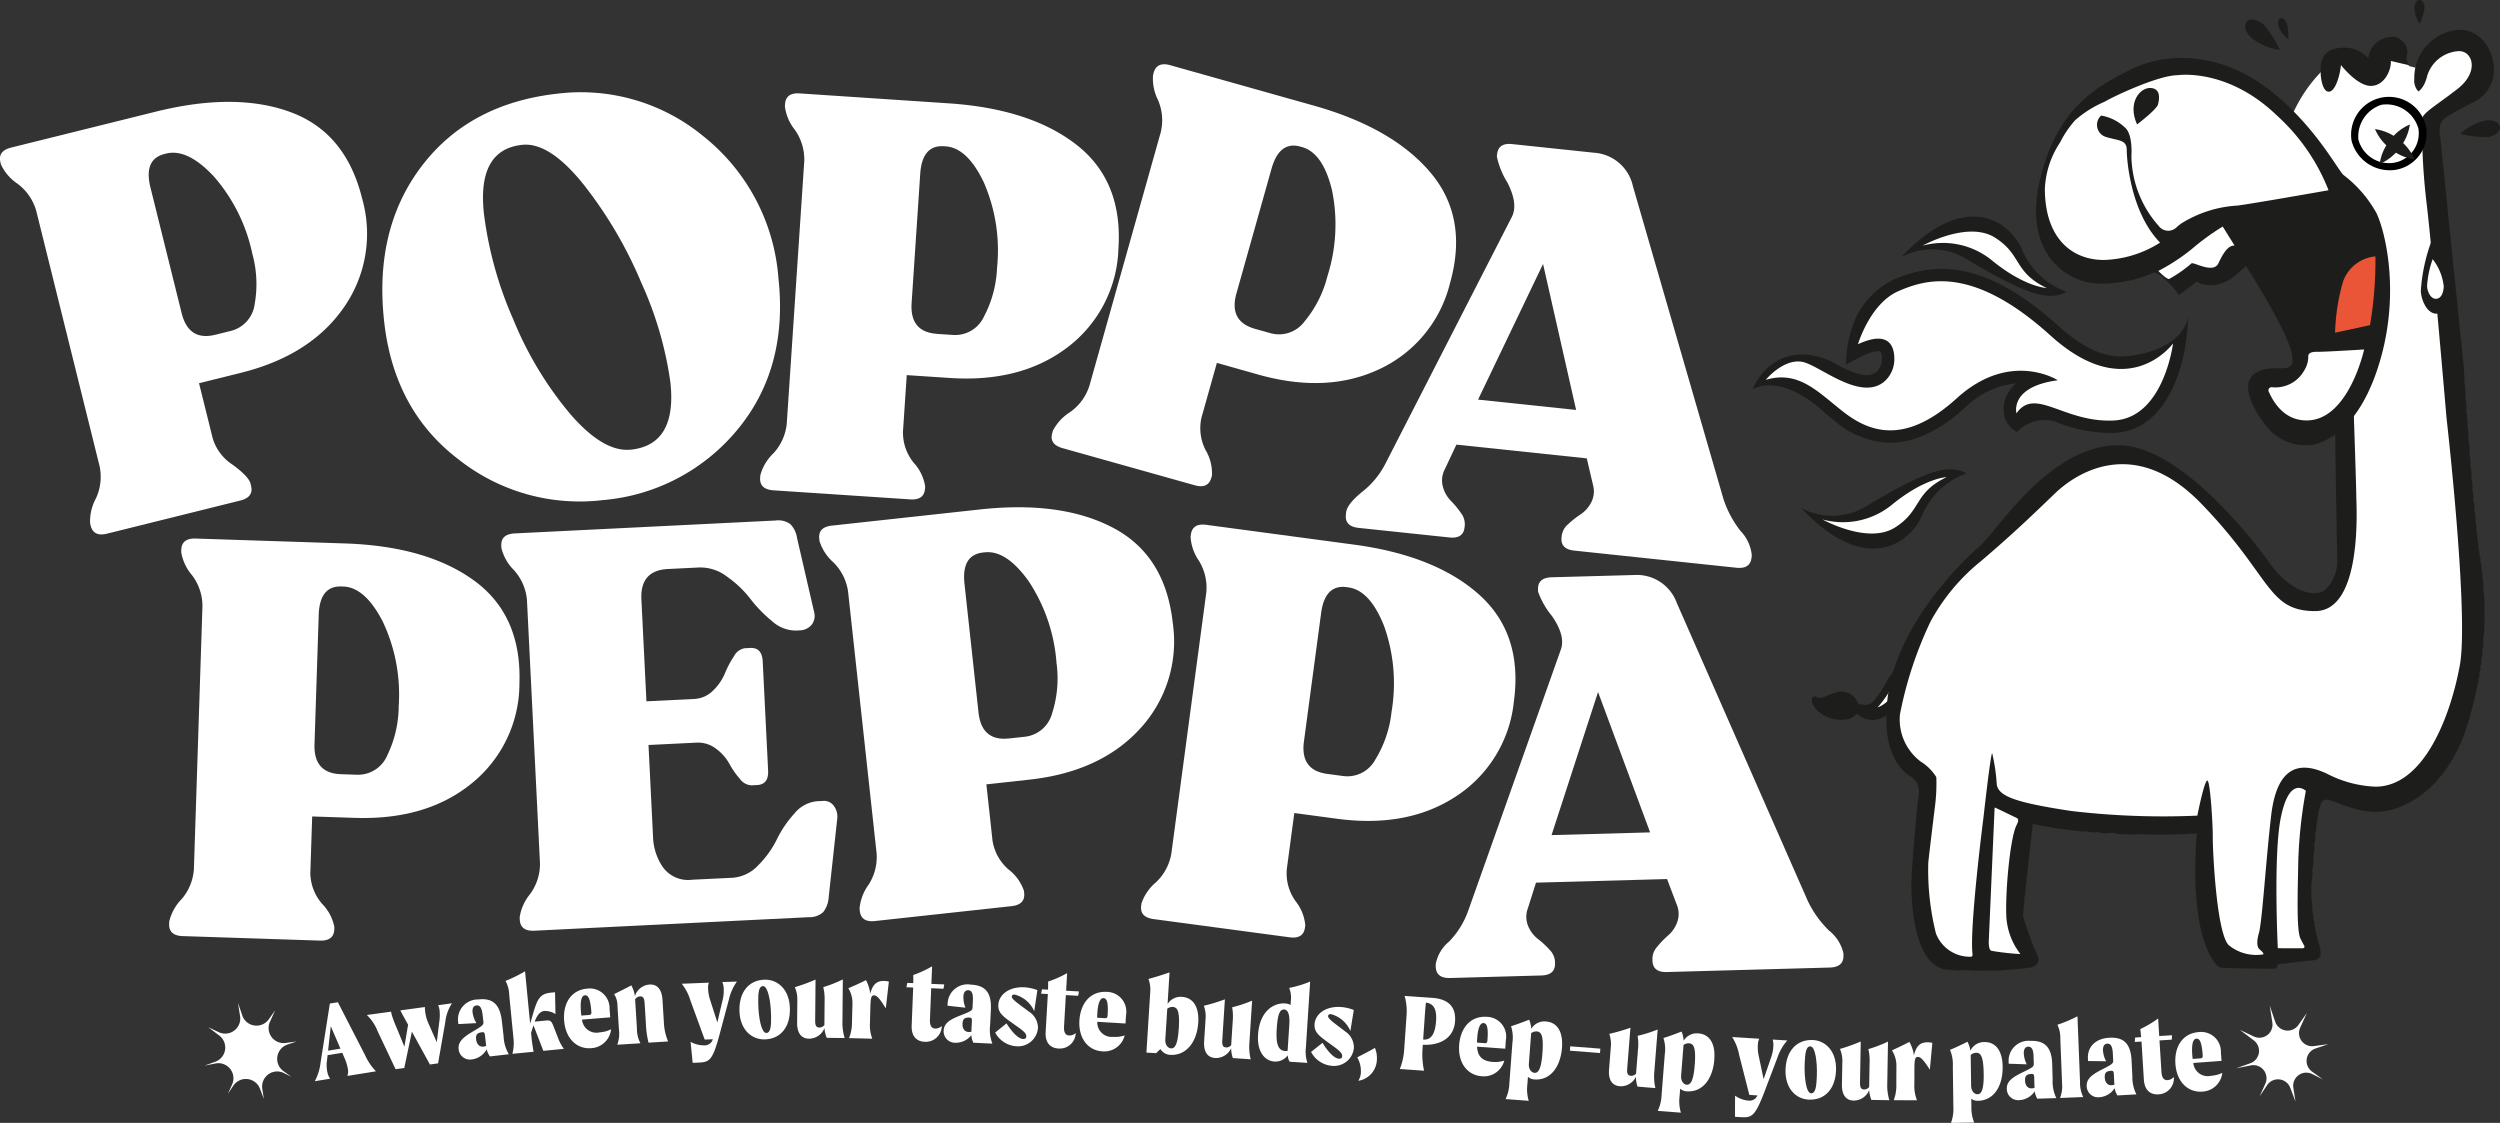 <svg xmlns="http://www.w3.org/2000/svg" xmlns:xlink="http://www.w3.org/1999/xlink" width="255.629" height="114.816" viewBox="0 0 255.629 114.816">
  <rect x="0" y="0" width="255.629" height="114.816" fill="#333333" stroke="none"/>
  <defs>
    <clipPath id="clip-path">
      <rect id="Rechteck_1918" data-name="Rechteck 1918" width="255.629" height="114.816" transform="translate(0 0)" fill="none"/>
    </clipPath>
  </defs>
  <g id="PP-logo-wht" clip-path="url(#clip-path)">
    <path id="Pfad_8938" data-name="Pfad 8938" d="M453.37,145.707a19.942,19.942,0,0,1-14.718-4.145q-6.634-5.033-7.634-14.146-1.038-9.452,3.848-15.867t13.938-7.409a19.684,19.684,0,0,1,14.858,4.361,20.482,20.482,0,0,1,7.672,14.487q1.013,9.226-4.176,15.5a20,20,0,0,1-13.788,7.219m2.892-5.157q4.725-.518,4.026-6.9a36.771,36.771,0,0,0-2.957-10.136,43.077,43.077,0,0,0-5.953-10.123q-3.471-4.315-6.261-4.01-4.612.507-3.892,7.055a38.7,38.7,0,0,0,3,10.794,36.332,36.332,0,0,0,5.848,9.7q3.4,3.921,6.189,3.614" transform="translate(-391.741 -94.57)" fill="#fff"/>
    <path id="Pfad_8939" data-name="Pfad 8939" d="M191.971,647.492q-1.432-.046-1.391-1.249l.007-.229a4.835,4.835,0,0,1,1.25-2.281,5.222,5.222,0,0,0,1.274-3.083l.875-26.909a5.226,5.226,0,0,0-1.072-3.159,4.818,4.818,0,0,1-1.1-2.357l.008-.229q.039-1.2,1.469-1.155l15.231.5q8.414.273,13.259,3.812t4.617,10.466a13.134,13.134,0,0,1-4.832,10.216q-4.624,3.8-11.951,3.568l-4.409-.144-.189,5.782a4.9,4.9,0,0,0,1.216,3.164,4.617,4.617,0,0,1,1.241,2.361l-.007.229q-.039,1.2-1.47,1.156Zm16.185-16.554,1.6.053a3.248,3.248,0,0,0,3.132-1.99,11.662,11.662,0,0,0,1.166-5.035,17.439,17.439,0,0,0-1.638-8.65q-1.808-3.5-4.04-3.57l-.172-.005q-2.232-.073-2.329,2.9l-.431,13.226q-.1,2.978,2.709,3.069" transform="translate(-173.285 -551.774)" fill="#fff"/>
    <path id="Pfad_8940" data-name="Pfad 8940" d="M568.232,628.43q-1.431.071-1.489-1.131l-.012-.229a4.828,4.828,0,0,1,1.06-2.375,5.22,5.22,0,0,0,1.017-3.177l-1.33-26.89a5.224,5.224,0,0,0-1.325-3.061,4.814,4.814,0,0,1-1.289-2.259l-.011-.229c-.04-.8.415-1.224,1.371-1.272l26.663-1.319a2.138,2.138,0,0,1,1.507.355,2.544,2.544,0,0,1,.7,1.429l1.753,7.6a1.476,1.476,0,0,1-.281,1.3,1.645,1.645,0,0,1-1.234.55l-.344.016a3.614,3.614,0,0,1-2.456-.968,13.7,13.7,0,0,1-2.207-2.27,11,11,0,0,0-2.376-2.264,4.5,4.5,0,0,0-2.857-.948l-3.2.158q-2.861.142-2.713,3.116l.515,10.413,4.863-.24a2.9,2.9,0,0,0,1.963-.871,5.3,5.3,0,0,0,1.2-1.751,9.792,9.792,0,0,1,.918-1.736,1.536,1.536,0,0,1,1.1-.829l.573-.028q1.2-.06,1.272,1.37l.552,11.157q.071,1.431-1.13,1.49l-.573.028a1.55,1.55,0,0,1-1.179-.657,8.482,8.482,0,0,1-1.08-1.552,4.841,4.841,0,0,0-1.367-1.538,3.036,3.036,0,0,0-2.038-.617l-4.863.24.464,9.384a5.778,5.778,0,0,0,1.045,3.161,3.186,3.186,0,0,0,2.958,1.231l4.119-.2a3.951,3.951,0,0,0,2.633-1.277,9.9,9.9,0,0,0,1.905-2.648,11.27,11.27,0,0,1,1.79-2.64,3.39,3.39,0,0,1,2.346-1.263l.572-.028a1.231,1.231,0,0,1,1.146.544,1.826,1.826,0,0,1,.321,1.275l-.868,7.958a2.785,2.785,0,0,1-.553,1.576,2.041,2.041,0,0,1-1.465.533Z" transform="translate(-513.595 -533.264)" fill="#fff"/>
    <path id="Pfad_8941" data-name="Pfad 8941" d="M928.717,613.912q-1.425.156-1.553-1.041l-.025-.228a4.839,4.839,0,0,1,.917-2.434,5.22,5.22,0,0,0,.827-3.232l-2.919-26.764a5.224,5.224,0,0,0-1.5-2.977,4.825,4.825,0,0,1-1.42-2.179l-.024-.228c-.087-.8.342-1.247,1.293-1.35l15.148-1.652q8.371-.914,13.665,1.909t6.042,9.713a13.134,13.134,0,0,1-3.346,10.795q-4.041,4.417-11.329,5.212l-4.385.479.627,5.751a4.9,4.9,0,0,0,1.648,2.962,4.62,4.62,0,0,1,1.562,2.163l.025.228q.131,1.195-1.294,1.352Zm13.7-18.667,1.595-.174a3.246,3.246,0,0,0,2.82-2.41,11.646,11.646,0,0,0,.446-5.149,17.429,17.429,0,0,0-2.838-8.334q-2.281-3.209-4.5-2.966l-.171.018q-2.22.243-1.9,3.2l1.434,13.155q.324,2.962,3.114,2.657" transform="translate(-839.249 -519.735)" fill="#fff"/>
    <path id="Pfad_8942" data-name="Pfad 8942" d="M1287.054,631.457q-1.42-.19-1.259-1.381l.03-.228a4.828,4.828,0,0,1,1.473-2.145,5.227,5.227,0,0,0,1.578-2.939l3.573-26.685a5.23,5.23,0,0,0-.748-3.251,4.806,4.806,0,0,1-.856-2.455l.03-.228q.159-1.191,1.578-1l15.1,2.023q8.345,1.119,12.809,5.127t3.543,10.877a13.144,13.144,0,0,1-5.834,9.68q-4.981,3.32-12.249,2.347l-4.372-.585-.767,5.734a4.888,4.888,0,0,0,.889,3.269,4.627,4.627,0,0,1,1,2.475l-.03.228q-.16,1.191-1.579,1Zm17.768-14.844,1.59.213a3.243,3.243,0,0,0,3.314-1.665,11.671,11.671,0,0,0,1.666-4.892,17.446,17.446,0,0,0-.761-8.771q-1.446-3.663-3.661-3.957l-.171-.023q-2.214-.3-2.608,2.656l-1.756,13.115q-.4,2.953,2.387,3.325" transform="translate(-1169.105 -537.48)" fill="#fff"/>
    <path id="Pfad_8943" data-name="Pfad 8943" d="M1186.142,111.692q-1.38-.388-1.053-1.545l.062-.221a4.83,4.83,0,0,1,1.76-1.916,5.226,5.226,0,0,0,1.976-2.688l7.294-25.917a5.223,5.223,0,0,0-.284-3.323,4.81,4.81,0,0,1-.5-2.553l.062-.22q.326-1.158,1.7-.771l14.668,4.128q8.105,2.281,11.962,6.878t1.975,11.267a13.144,13.144,0,0,1-7.138,8.763q-5.4,2.585-12.457.6l-4.246-1.2-1.568,5.57a4.888,4.888,0,0,0,.423,3.362,4.632,4.632,0,0,1,.64,2.591l-.062.221q-.325,1.158-1.7.769Zm19.678-12.2,1.545.434a3.246,3.246,0,0,0,3.516-1.182,11.675,11.675,0,0,0,2.338-4.609,17.443,17.443,0,0,0,.481-8.791q-.918-3.831-3.067-4.435l-.166-.046q-2.149-.605-2.957,2.262l-3.585,12.738q-.808,2.868,1.894,3.629" transform="translate(-1077.495 -65.869)" fill="#fff"/>
    <path id="Pfad_8944" data-name="Pfad 8944" d="M1555.146,198.474a10.7,10.7,0,0,0,1.756,3.3,4.143,4.143,0,0,1,1.15,2.483l-.024.228q-.126,1.2-1.55,1.046L1539.9,203.78q-1.425-.15-1.3-1.347l.024-.228a1.888,1.888,0,0,1,.667-1.139,8.979,8.979,0,0,1,1.257-.991,3.235,3.235,0,0,0,1.078-1.21,2.451,2.451,0,0,0,.189-1.8l-.635-2.716-13.332-1.405-1.188,2.525a2.452,2.452,0,0,0-.189,1.8,3.247,3.247,0,0,0,.8,1.408,8.922,8.922,0,0,1,1.021,1.231,1.889,1.889,0,0,1,.416,1.253l-.024.228q-.126,1.2-1.55,1.047l-9.286-.979q-1.425-.15-1.3-1.346l.024-.228q.09-.855,1.664-2.129a8.668,8.668,0,0,0,2.381-2.918l12.909-25.195q.655-1.312-.467-3.505a8.275,8.275,0,0,1-1.075-2.649l.024-.227q.126-1.2,1.551-1.046l8.43.889a4.345,4.345,0,0,1,3.905,3.407Zm-25.083-10.132,10.027,1.057-3.381-14.929Z" transform="translate(-1378.929 -147.48)" fill="#fff"/>
    <path id="Pfad_8945" data-name="Pfad 8945" d="M10.949,158.973q-1.391.345-1.679-.822l-.056-.223a4.83,4.83,0,0,1,.582-2.535,5.232,5.232,0,0,0,.387-3.314L3.7,125.949A5.227,5.227,0,0,0,1.8,123.2a4.812,4.812,0,0,1-1.7-1.969l-.056-.223q-.289-1.167,1.1-1.513l14.788-3.672q8.173-2.028,13.8.058t7.292,8.813a13.142,13.142,0,0,1-1.864,11.147q-3.413,4.92-10.528,6.686l-4.282,1.063,1.394,5.616a4.89,4.89,0,0,0,2.03,2.712q1.659,1.212,1.839,1.935l.055.222q.289,1.167-1.1,1.513Zm11.065-20.336,1.558-.386a3.249,3.249,0,0,0,2.471-2.767,11.676,11.676,0,0,0-.251-5.162,17.452,17.452,0,0,0-3.931-7.878Q19.17,119.571,17,120.107l-.167.042q-2.167.537-1.45,3.43l3.189,12.843q.718,2.89,3.442,2.214" transform="translate(0.001 -104.407)" fill="#fff"/>
    <path id="Pfad_8946" data-name="Pfad 8946" d="M857.859,145.779q-1.43-.1-1.349-1.3l.015-.23a4.828,4.828,0,0,1,1.327-2.236,5.23,5.23,0,0,0,1.379-3.038l1.791-26.863a5.224,5.224,0,0,0-.964-3.193,4.818,4.818,0,0,1-1.018-2.395l.015-.228q.081-1.2,1.509-1.1l15.2,1.013q8.4.558,13.123,4.262t4.257,10.616a13.139,13.139,0,0,1-5.177,10.048q-4.751,3.644-12.065,3.156L871.5,134l-.385,5.773a4.885,4.885,0,0,0,1.107,3.2,4.625,4.625,0,0,1,1.16,2.4l-.015.228q-.079,1.2-1.508,1.106Zm16.74-15.993,1.6.105a3.247,3.247,0,0,0,3.2-1.881,11.681,11.681,0,0,0,1.336-4.994,17.425,17.425,0,0,0-1.343-8.7q-1.686-3.557-3.916-3.707l-.171-.011q-2.228-.148-2.427,2.823l-.88,13.2q-.2,2.973,2.6,3.159" transform="translate(-778.784 -95.644)" fill="#fff"/>
    <path id="Pfad_8947" data-name="Pfad 8947" d="M1655.856,681.243a10.687,10.687,0,0,0,2.175,3.036,4.137,4.137,0,0,1,1.468,2.307l.006.229q.033,1.2-1.4,1.242l-16.664.459q-1.432.039-1.465-1.164l-.006-.229a1.884,1.884,0,0,1,.511-1.217,8.98,8.98,0,0,1,1.115-1.149,3.237,3.237,0,0,0,.91-1.342,2.458,2.458,0,0,0-.051-1.8l-.988-2.608-13.4.369-.844,2.659a2.456,2.456,0,0,0,.049,1.8,3.259,3.259,0,0,0,.981,1.29,9.064,9.064,0,0,1,1.175,1.085,1.9,1.9,0,0,1,.578,1.188l.006.229q.032,1.2-1.4,1.241l-9.333.258q-1.432.039-1.464-1.164l-.006-.229a3.917,3.917,0,0,1,1.369-2.329,8.672,8.672,0,0,0,1.974-3.207l9.465-26.679q.478-1.389-.924-3.413a8.276,8.276,0,0,1-1.416-2.483l-.006-.229q-.034-1.2,1.4-1.242l8.474-.232a4.344,4.344,0,0,1,4.32,2.862Zm-26.2-6.728,10.079-.278-5.324-14.352Z" transform="translate(-1471.008 -589.124)" fill="#fff"/>
    <path id="Pfad_8948" data-name="Pfad 8948" d="M234.126,1131.418a1.541,1.541,0,0,0,2.718.391l.646-.916-.533,1.178a1.541,1.541,0,0,0,1.613,2.162l1.119-.154-.949.322a1.541,1.541,0,0,0-.4,2.71l.809.582-.76-.382a1.541,1.541,0,0,0-2.214,1.616l.161,1.029-.4-1.048a1.541,1.541,0,0,0-2.721-.309l-.555.829.429-.952a1.541,1.541,0,0,0-1.705-2.146l-1.133.225,1.112-.4a1.541,1.541,0,0,0,.413-2.68l-1.13-.856,1.076.509a1.541,1.541,0,0,0,2.182-1.63l-.212-1.367.436,1.279" transform="translate(-209.356 -1027.588)" fill="#fff"/>
    <path id="Pfad_8949" data-name="Pfad 8949" d="M358.035,1136.911a1.3,1.3,0,0,0,.042-.754,4.251,4.251,0,0,0-.283-.958l-.281-.655-1.5.243-.083.714a3.179,3.179,0,0,0,.028.824,1.947,1.947,0,0,0,.316.871l-1.57.254a5.286,5.286,0,0,0,.591-1.905l.95-6.037.819-.132,2.792,5.432a5.881,5.881,0,0,0,1.1,1.631Zm-.708-2.792-.989-2.292-.274,2.5Z" transform="translate(-322.516 -1026.895)" fill="#fff"/>
    <path id="Pfad_8950" data-name="Pfad 8950" d="M422.1,1130.553a4.278,4.278,0,0,0-.682,1.9l-.743,4.243-.833.115L418,1133.455l-.781,3.713-.89.122-1.837-3.888a4.606,4.606,0,0,0-1.1-1.652l2.477-.341a3.82,3.82,0,0,0,.087.384,12.26,12.26,0,0,0,.49,1.282l.787,1.916.377-2.25c-.465-.843-.649-1.167-.794-1.461l2.512-.345a3.776,3.776,0,0,0,.039.541,4.033,4.033,0,0,0,.333,1.152l.844,1.908.252-2.059a4.837,4.837,0,0,0,.031-1.214,1.846,1.846,0,0,0-.141-.516Z" transform="translate(-375.882 -1027.965)" fill="#fff"/>
    <path id="Pfad_8951" data-name="Pfad 8951" d="M519.289,1131.787a2.186,2.186,0,0,1-.327-.728,2.006,2.006,0,0,1-1.494,1.03,1.162,1.162,0,0,1-1.373-1.049c-.095-.824.616-1.3,1.506-1.832,1.021-.6,1.059-.678,1.023-.988l-.079-.687c-.071-.618-.232-1.006-.632-.96-.332.038-.436.34-.392.729a2.81,2.81,0,0,0,.391,1.08l-1.845.1-.029-.252a2.041,2.041,0,0,1,2.071-2.268c1.339-.154,2.188.363,2.4,2.172l.183,1.591a3.9,3.9,0,0,0,.536,1.841Zm-.378-1.07-.125-1.088c-.036-.309-.131-.333-.291-.315-.549.063-.663.285-.61.743.057.492.355.771.733.728a1.325,1.325,0,0,0,.294-.068" transform="translate(-469.198 -1023.766)" fill="#fff"/>
    <path id="Pfad_8952" data-name="Pfad 8952" d="M575.61,1102.473l-2.1.2-.975-2.522-.041-.066-.238.764.026.264c.06.619.12,1,.231,1.656l-2.168.211a4.365,4.365,0,0,0,.1-1.689l-.421-4.324a3.116,3.116,0,0,0-.384-1.445,13.8,13.8,0,0,0,2-.982l.521,5.356.2-.679c.522-1.776.707-2.373,1.946-2.493l.4-.039.043,2.23a2.006,2.006,0,0,0-1.131-.318c-.379.037-.709.324-.994,1.092l1.181-.115c.436-.042.54.075.739.576l.479,1.238a4.658,4.658,0,0,0,.58,1.078" transform="translate(-517.953 -995.225)" fill="#fff"/>
    <path id="Pfad_8953" data-name="Pfad 8953" d="M640.267,1116.9l-2.883.231a1.48,1.48,0,0,0,1.826,1.3,3.025,3.025,0,0,0,1.143-.311,2.148,2.148,0,0,1-2.03,1.931c-1.482.119-2.623-.992-2.767-2.8-.14-1.746.684-3.153,2.373-3.288a2.017,2.017,0,0,1,2.27,2.073Zm-1.938-.666c-.1-1.229-.314-1.616-.647-1.59-.3.024-.509.434-.413,1.628.013.161.025.31.047.447l.678-.054c.322-.026.367-.041.335-.431" transform="translate(-577.87 -1012.875)" fill="#fff"/>
    <path id="Pfad_8954" data-name="Pfad 8954" d="M697.529,1115.139l-2,.125a9.222,9.222,0,0,1-.273-1.969l-.132-2.1c-.035-.563-.2-.68-.492-.662a.652.652,0,0,0-.478.3l.185,2.956a3.153,3.153,0,0,0,.361,1.536l-2.369.148a3.289,3.289,0,0,0,.168-1.569l-.149-2.381a2.162,2.162,0,0,0-.342-1.225c.582-.29,1.188-.582,1.757-.895a3.218,3.218,0,0,1,.37,1.108,1.678,1.678,0,0,1,1.484-1.19c.817-.051,1.268.521,1.332,1.545l.143,2.289a5.705,5.705,0,0,0,.436,1.993" transform="translate(-629.213 -1008.649)" fill="#fff"/>
    <path id="Pfad_8955" data-name="Pfad 8955" d="M773.862,1106.078a5.037,5.037,0,0,0-.816,1.82l-.985,3.683c-.734,2.716-1.056,2.74-2.288,2.789l-.437.017-.212-2.148a2.783,2.783,0,0,0,1.364.361.88.88,0,0,0,.857-.484l.052-.141-.829.033-1.448-3.956a5.171,5.171,0,0,0-.9-1.752l2.775-.11a1.564,1.564,0,0,0-.078.649,4.016,4.016,0,0,0,.193,1.076l.75,2.346.562-2.4a3.6,3.6,0,0,0,.088-1,1.791,1.791,0,0,0-.144-.732Z" transform="translate(-698.51 -1005.711)" fill="#fff"/>
    <path id="Pfad_8956" data-name="Pfad 8956" d="M833.21,1107.086c-.033-1.947,1.019-3.117,2.6-3.144,1.3-.022,2.529.983,2.562,2.976.033,1.947-1.02,3.106-2.6,3.132-1.3.022-2.529-.983-2.562-2.965m3.236.545c-.026-1.509-.328-3.037-.823-3.029-.461.008-.506.746-.489,1.76.025,1.509.328,3.037.823,3.029.461-.008.506-.746.489-1.76" transform="translate(-757.602 -1003.769)" fill="#fff"/>
    <path id="Pfad_8957" data-name="Pfad 8957" d="M898.935,1109.567a3.206,3.206,0,0,1-.233-.993,1.71,1.71,0,0,1-1.577,1.081c-.818-.007-1.228-.61-1.219-1.636l.02-2.281a3.133,3.133,0,0,0-.253-1.35,18.766,18.766,0,0,0,2.116-.776l-.037,4.206c-.005.565.155.693.443.7a.652.652,0,0,0,.5-.261l.022-2.512a5.119,5.119,0,0,0-.138-1.361,13.157,13.157,0,0,0,2-.789l-.039,4.379a5.22,5.22,0,0,0,.228,1.615Z" transform="translate(-814.399 -1003.448)" fill="#fff"/>
    <path id="Pfad_8958" data-name="Pfad 8958" d="M960.077,1104.655l-.313,2.735c-.641-1.054-.922-1.326-1.2-1.334s-.352.233-.376,1.154l-.041,1.6a3.98,3.98,0,0,0,.233,1.677l-2.373-.061a4.345,4.345,0,0,0,.3-1.664l.047-1.808a2.88,2.88,0,0,0-.419-1.625c.641-.283,1.177-.511,1.8-.83a3.772,3.772,0,0,1,.437,1.394c.269-1.042.737-1.329,1.429-1.312a2.056,2.056,0,0,1,.482.07" transform="translate(-869.19 -1004.278)" fill="#fff"/>
    <path id="Pfad_8959" data-name="Pfad 8959" d="M1023.934,1091.076l-.124,3.1c-.014.357-.04,1,.536,1.025a.944.944,0,0,0,.668-.262,1.635,1.635,0,0,1-1.748,1.614c-.668-.027-1.38-.4-1.329-1.668l.155-3.88-.691-.027.087-.446.61.024c.009-.219.009-.507,0-.83a10.8,10.8,0,0,0,1.927-.892l-.072,1.8,1.313.052-.075.447Z" transform="translate(-928.717 -990.029)" fill="#fff"/>
    <path id="Pfad_8960" data-name="Pfad 8960" d="M1066.39,1115.394a2.181,2.181,0,0,1-.205-.771,2.006,2.006,0,0,1-1.641.775,1.162,1.162,0,0,1-1.186-1.257c.04-.829.818-1.184,1.783-1.564,1.105-.431,1.154-.5,1.169-.809l.033-.691c.03-.622-.066-1.03-.469-1.049-.334-.016-.486.265-.5.656a2.816,2.816,0,0,0,.211,1.129l-1.836-.2.012-.253a2.041,2.041,0,0,1,2.41-1.9c1.347.065,2.1.712,2.013,2.531l-.077,1.6a3.9,3.9,0,0,0,.232,1.9Zm-.2-1.117.052-1.093c.015-.311-.075-.35-.237-.358-.552-.026-.7.174-.723.635-.024.495.226.818.606.837a1.325,1.325,0,0,0,.3-.02" transform="translate(-966.865 -1008.776)" fill="#fff"/>
    <path id="Pfad_8961" data-name="Pfad 8961" d="M1123.122,1113.482c-.011.207.343.492,1.186,1.114l.588.436a1.971,1.971,0,0,1,.9,1.664,2.042,2.042,0,0,1-2.213,1.865,2.665,2.665,0,0,1-2.163-1.4l1.159-.941c.744,1.171,1.334,1.584,1.7,1.6.184.01.316-.075.325-.248.014-.253-.136-.469-.825-.956l-.878-.624c-.833-.6-1.194-.965-1.156-1.678.055-1.024,1.08-1.846,2.624-1.785a4.4,4.4,0,0,1,1.369.293l-.324,2.152a2.983,2.983,0,0,0-2.008-1.7c-.173-.009-.281.066-.288.2" transform="translate(-1019.663 -1011.578)" fill="#fff"/>
    <path id="Pfad_8962" data-name="Pfad 8962" d="M1175.685,1098.853l-.178,3.094c-.021.357-.058,1,.517,1.034a.945.945,0,0,0,.672-.25,1.635,1.635,0,0,1-1.776,1.583c-.667-.038-1.372-.425-1.3-1.691l.224-3.877-.69-.04.095-.445.61.035c.013-.219.018-.507.013-.83a10.783,10.783,0,0,0,1.942-.858l-.1,1.795,1.311.076-.083.445Z" transform="translate(-1066.7 -997.102)" fill="#fff"/>
    <path id="Pfad_8963" data-name="Pfad 8963" d="M1220.951,1120.888l-2.887-.175a1.48,1.48,0,0,0,1.627,1.541,3.029,3.029,0,0,0,1.175-.148,2.148,2.148,0,0,1-2.28,1.628c-1.484-.09-2.458-1.349-2.349-3.155.106-1.748,1.118-3.026,2.809-2.924a2.017,2.017,0,0,1,1.958,2.37Zm-1.825-.93c.074-1.231-.085-1.644-.419-1.665-.3-.018-.564.359-.637,1.555-.01.161-.019.311-.016.449l.679.041c.322.02.369.011.392-.38" transform="translate(-1105.866 -1016.233)" fill="#fff"/>
    <path id="Pfad_8964" data-name="Pfad 8964" d="M1297.122,1100.9c-.118,1.875-1.172,3.378-2.885,3.27a1.256,1.256,0,0,1-.979-.593l-.442.422-.989-.062.388-6.153a3.117,3.117,0,0,0-.179-1.374c.752-.206,1.459-.427,2.155-.672l-.2,3.232a1.569,1.569,0,0,1,1.489-.726c.978.062,1.761.827,1.645,2.656m-1.989.59c.105-1.667-.094-2.177-.588-2.219a.865.865,0,0,0-.589.182l-.2,3.117c-.04.633.311.92.588.938.437.028.692-.534.785-2.017" transform="translate(-1174.604 -996.309)" fill="#fff"/>
    <path id="Pfad_8965" data-name="Pfad 8965" d="M1359.5,1132.058a3.21,3.21,0,0,1-.178-1,1.71,1.71,0,0,1-1.634.992c-.816-.052-1.192-.677-1.126-1.7l.146-2.277a3.133,3.133,0,0,0-.178-1.362,18.774,18.774,0,0,0,2.155-.658l-.269,4.2c-.036.563.117.7.4.719a.652.652,0,0,0,.511-.233l.161-2.507a5.129,5.129,0,0,0-.062-1.367,13.115,13.115,0,0,0,2.041-.677l-.281,4.37a5.22,5.22,0,0,0,.138,1.625Z" transform="translate(-1233.437 -1023.869)" fill="#fff"/>
    <path id="Pfad_8966" data-name="Pfad 8966" d="M1422.6,1114.464l-1.805-.117a1.216,1.216,0,0,1-.2-.66,1.565,1.565,0,0,1-1.381.638c-.931-.06-1.775-.946-1.659-2.74.163-2.518,1.7-3.262,2.724-3.2a1.412,1.412,0,0,1,.6.154l.024-.368a2.688,2.688,0,0,0-.165-1.373,11.166,11.166,0,0,0,2.144-.647l-.434,6.716a3.775,3.775,0,0,0,.151,1.592m-2.022-1.228.179-2.76c.047-.909-.126-1.44-.517-1.465-.437-.028-.673.407-.774,1.971s.145,2.226.869,2.273a.816.816,0,0,0,.244-.019" transform="translate(-1288.917 -1005.783)" fill="#fff"/>
    <path id="Pfad_8967" data-name="Pfad 8967" d="M1479.109,1135.612c-.014.207.337.5,1.173,1.128l.583.442a1.971,1.971,0,0,1,.883,1.675,2.042,2.042,0,0,1-2.234,1.839,2.664,2.664,0,0,1-2.146-1.423l1.169-.928c.731,1.18,1.315,1.6,1.683,1.623.184.012.316-.072.328-.244.017-.253-.131-.471-.814-.966l-.871-.635c-.826-.609-1.183-.978-1.136-1.691.067-1.023,1.1-1.833,2.644-1.755a4.4,4.4,0,0,1,1.365.309l-.349,2.148a2.982,2.982,0,0,0-1.989-1.724c-.172-.011-.281.062-.29.2" transform="translate(-1343.309 -1031.712)" fill="#fff"/>
    <path id="Pfad_8968" data-name="Pfad 8968" d="M1529.762,1183.349a2.822,2.822,0,0,0-.37-1.549c.61-.317,1.172-.6,1.809-.965a2.688,2.688,0,0,1,.2,1.191,2.248,2.248,0,0,1-1.9,2.171,1.807,1.807,0,0,0,.265-.848" transform="translate(-1390.612 -1073.684)" fill="#fff"/>
    <path id="Pfad_8969" data-name="Pfad 8969" d="M1579.687,1127.242l-.043.621a7.957,7.957,0,0,0,.171,2.033l-2.483-.172a6.321,6.321,0,0,0,.45-1.99l.24-3.46a5.718,5.718,0,0,0-.195-2.023l2.793.194c.954.066,2.5.382,2.364,2.382-.131,1.885-1.733,2.5-3.3,2.416m.321-4.3c-.058.5-.093,1-.124,1.458l-.16,2.31.046,0c.782.054,1.185-.6,1.276-1.91s-.338-1.791-1.037-1.862" transform="translate(-1434.202 -1020.415)" fill="#fff"/>
    <path id="Pfad_8970" data-name="Pfad 8970" d="M1648.873,1149l-2.885-.208c.062.906.437,1.476,1.609,1.56a3.025,3.025,0,0,0,1.176-.135,2.148,2.148,0,0,1-2.3,1.6c-1.483-.107-2.443-1.377-2.313-3.182.126-1.747,1.152-3.013,2.842-2.892a2.017,2.017,0,0,1,1.931,2.392Zm-1.815-.951c.088-1.23-.067-1.645-.4-1.669-.3-.021-.568.352-.654,1.547-.012.161-.022.31-.021.449l.678.049c.322.023.369.015.4-.376" transform="translate(-1494.958 -1041.77)" fill="#fff"/>
    <path id="Pfad_8971" data-name="Pfad 8971" d="M1702.329,1151.914c-.149,1.988-1.211,3.364-2.808,3.245a1.015,1.015,0,0,1-.673-.27l-.058.781a4.1,4.1,0,0,0,.14,1.674l-2.367-.177a4.1,4.1,0,0,0,.388-1.635l.308-4.114a3.753,3.753,0,0,0-.139-1.7c.627-.2,1.21-.418,1.853-.67a3.134,3.134,0,0,1,.219.929,1.562,1.562,0,0,1,1.523-.741c.977.073,1.751.847,1.614,2.674m-2,.567c.125-1.666-.067-2.189-.561-2.226a.864.864,0,0,0-.591.175l-.233,3.114c-.047.632.3.924.576.944.437.033.7-.526.809-2.008" transform="translate(-1542.614 -1044.784)" fill="#fff"/>
    <rect id="Rechteck_1917" data-name="Rechteck 1917" width="0.449" height="3.088" transform="translate(160.525 107.435) rotate(-85.576)" fill="#fff"/>
    <path id="Pfad_8972" data-name="Pfad 8972" d="M1815.937,1164.11a3.213,3.213,0,0,1-.163-1.007,1.71,1.71,0,0,1-1.649.967c-.816-.065-1.182-.695-1.1-1.717l.18-2.274a3.136,3.136,0,0,0-.158-1.365,18.719,18.719,0,0,0,2.165-.626l-.333,4.193c-.045.563.106.7.393.725a.652.652,0,0,0,.515-.225l.2-2.5a5.126,5.126,0,0,0-.042-1.367,13.151,13.151,0,0,0,2.051-.646l-.346,4.365a5.219,5.219,0,0,0,.114,1.627Z" transform="translate(-1648.497 -1053.001)" fill="#fff"/>
    <path id="Pfad_8973" data-name="Pfad 8973" d="M1873.789,1165.281c-.156,1.987-1.223,3.36-2.819,3.235a1.017,1.017,0,0,1-.672-.272l-.061.781a4.1,4.1,0,0,0,.135,1.675l-2.367-.185a4.1,4.1,0,0,0,.394-1.634l.322-4.113a3.746,3.746,0,0,0-.133-1.7c.628-.194,1.212-.414,1.855-.664a3.133,3.133,0,0,1,.216.93,1.562,1.562,0,0,1,1.526-.736c.976.076,1.748.854,1.6,2.68m-2,.56c.131-1.666-.06-2.189-.554-2.228a.865.865,0,0,0-.591.173l-.244,3.113c-.05.632.3.925.573.947.437.034.7-.523.816-2.005" transform="translate(-1698.498 -1056.928)" fill="#fff"/>
    <path id="Pfad_8974" data-name="Pfad 8974" d="M1957.557,1168.905a5.037,5.037,0,0,0-1,1.727l-1.354,3.564c-1.007,2.627-1.33,2.619-2.56,2.542l-.437-.027.008-2.159a2.782,2.782,0,0,0,1.32.5.881.881,0,0,0,.9-.394l.066-.134-.828-.052-1.038-4.083a5.17,5.17,0,0,0-.717-1.834l2.771.173a1.566,1.566,0,0,0-.144.638,4.019,4.019,0,0,0,.082,1.09l.508,2.41.8-2.328a3.6,3.6,0,0,0,.188-.981,1.792,1.792,0,0,0-.069-.743Z" transform="translate(-1774.801 -1062.517)" fill="#fff"/>
    <path id="Pfad_8975" data-name="Pfad 8975" d="M2011.97,1174.957c.075-1.946,1.19-3.056,2.768-3,1.3.05,2.47,1.121,2.394,3.113-.075,1.946-1.189,3.045-2.767,2.984-1.3-.05-2.471-1.121-2.395-3.1m3.2.723c.058-1.508-.159-3.05-.655-3.069-.46-.018-.546.717-.585,1.73-.058,1.508.159,3.05.655,3.069.461.018.546-.717.585-1.73" transform="translate(-1829.397 -1065.614)" fill="#fff"/>
    <path id="Pfad_8976" data-name="Pfad 8976" d="M2076.518,1179.6a3.216,3.216,0,0,1-.224-1,1.71,1.71,0,0,1-1.586,1.067c-.818-.015-1.222-.621-1.2-1.646l.041-2.281a3.137,3.137,0,0,0-.241-1.353,18.744,18.744,0,0,0,2.122-.758l-.074,4.205c-.01.565.149.694.437.7a.652.652,0,0,0,.5-.256l.044-2.512a5.129,5.129,0,0,0-.126-1.362,13.141,13.141,0,0,0,2.007-.771l-.077,4.378a5.207,5.207,0,0,0,.213,1.617Z" transform="translate(-1885.167 -1067.132)" fill="#fff"/>
    <path id="Pfad_8977" data-name="Pfad 8977" d="M2136.075,1174.147l-.254,2.741c-.664-1.04-.95-1.306-1.227-1.307s-.347.24-.351,1.162l-.007,1.6a3.986,3.986,0,0,0,.269,1.672l-2.374-.01a4.339,4.339,0,0,0,.261-1.67l.008-1.809a2.88,2.88,0,0,0-.454-1.615c.635-.3,1.166-.536,1.779-.868a3.772,3.772,0,0,1,.466,1.385c.247-1.047.709-1.345,1.4-1.342a2.068,2.068,0,0,1,.484.06" transform="translate(-1938.49 -1067.509)" fill="#fff"/>
    <path id="Pfad_8978" data-name="Pfad 8978" d="M2202.729,1176.425c.027,1.994-.91,3.458-2.511,3.48a1.017,1.017,0,0,1-.695-.21l.011.784a4.1,4.1,0,0,0,.287,1.656l-2.374.032a4.1,4.1,0,0,0,.243-1.663l-.055-4.125a3.753,3.753,0,0,0-.288-1.679c.607-.25,1.168-.523,1.787-.831a3.145,3.145,0,0,1,.3.906,1.562,1.562,0,0,1,1.452-.872c.979-.013,1.819.69,1.844,2.522m-1.938.741c-.022-1.671-.26-2.175-.755-2.168a.864.864,0,0,0-.573.227l.042,3.123c.009.634.381.894.657.89.438-.006.649-.585.629-2.071" transform="translate(-1997.956 -1067.35)" fill="#fff"/>
    <path id="Pfad_8979" data-name="Pfad 8979" d="M2264.446,1178.857a2.186,2.186,0,0,1-.263-.753,2.007,2.007,0,0,1-1.577.9,1.162,1.162,0,0,1-1.278-1.163c-.023-.829.726-1.242,1.658-1.7,1.069-.514,1.113-.585,1.1-.9l-.02-.691c-.017-.622-.144-1.022-.547-1.01-.334.01-.464.3-.453.693a2.812,2.812,0,0,0,.3,1.11l-1.846-.063-.007-.253a2.04,2.04,0,0,1,2.258-2.081c1.348-.038,2.148.55,2.2,2.37l.045,1.6a3.894,3.894,0,0,0,.376,1.88Zm-.285-1.1-.031-1.094c-.009-.311-.1-.343-.263-.338-.553.016-.685.227-.672.688.014.5.288.8.668.788a1.327,1.327,0,0,0,.3-.043" transform="translate(-2056.13 -1066.514)" fill="#fff"/>
    <path id="Pfad_8980" data-name="Pfad 8980" d="M2318.842,1151.993l-.175-4.456a3.115,3.115,0,0,0-.3-1.464,13.807,13.807,0,0,0,2.053-.865l.263,6.713a3.29,3.29,0,0,0,.326,1.544l-2.372.093a3.289,3.289,0,0,0,.2-1.565" transform="translate(-2107.995 -1041.29)" fill="#fff"/>
    <path id="Pfad_8981" data-name="Pfad 8981" d="M2354.482,1175.312a2.186,2.186,0,0,1-.28-.748,2.006,2.006,0,0,1-1.557.931,1.162,1.162,0,0,1-1.3-1.135c-.042-.829.7-1.258,1.621-1.731,1.058-.537,1.1-.609,1.084-.92l-.034-.691c-.031-.621-.166-1.019-.569-1-.334.017-.458.311-.438.7a2.811,2.811,0,0,0,.32,1.1l-1.847-.023-.013-.253c-.059-1.174.751-2.057,2.213-2.13,1.347-.067,2.16.5,2.25,2.322l.08,1.6a3.894,3.894,0,0,0,.416,1.871Zm-.308-1.092-.055-1.093c-.015-.311-.109-.341-.27-.333-.552.028-.68.242-.657.7.025.495.3.792.685.773a1.323,1.323,0,0,0,.3-.049" transform="translate(-2137.976 -1063.302)" fill="#fff"/>
    <path id="Pfad_8982" data-name="Pfad 8982" d="M2408.053,1149.916l.191,3.094c.022.357.062,1,.637.965a.944.944,0,0,0,.638-.328,1.635,1.635,0,0,1-1.575,1.783c-.667.041-1.413-.259-1.491-1.524l-.24-3.876-.69.043.041-.453.61-.038c-.014-.219-.043-.505-.086-.826a10.768,10.768,0,0,0,1.826-1.083l.111,1.794,1.311-.081-.03.452Z" transform="translate(-2187.241 -1043.531)" fill="#fff"/>
    <path id="Pfad_8983" data-name="Pfad 8983" d="M2455.951,1165.823l-2.885.213a1.48,1.48,0,0,0,1.818,1.31,3.022,3.022,0,0,0,1.145-.3,2.148,2.148,0,0,1-2.043,1.918c-1.482.109-2.616-1.009-2.749-2.813-.128-1.747.7-3.148,2.394-3.273a2.017,2.017,0,0,1,2.256,2.087Zm-1.933-.678c-.091-1.23-.3-1.618-.637-1.594-.3.022-.511.43-.423,1.626.012.161.023.31.044.447l.678-.05c.322-.024.367-.039.338-.429" transform="translate(-2228.796 -1057.346)" fill="#fff"/>
    <path id="Pfad_8984" data-name="Pfad 8984" d="M2523.675,1134.768a1.34,1.34,0,0,0,2.363.34l.874-1.238-.684,1.51a1.34,1.34,0,0,0,1.4,1.88l1.48-.2-1.319.448a1.34,1.34,0,0,0-.351,2.356l1.126.81-1.11-.557a1.34,1.34,0,0,0-1.925,1.4l.222,1.416-.538-1.412a1.34,1.34,0,0,0-2.365-.268l-.772,1.153.591-1.308a1.34,1.34,0,0,0-1.482-1.865l-1.517.3,1.463-.521a1.34,1.34,0,0,0,.359-2.33l-1.427-1.081,1.42.672a1.34,1.34,0,0,0,1.9-1.417l-.271-1.742.563,1.653" transform="translate(-2291.031 -1030.294)" fill="#fff"/>
    <path id="Pfad_8985" data-name="Pfad 8985" d="M2159.269,251.731c-1.879.964-3.972.373-10.041-3.219a6.7,6.7,0,0,0-6.886-.322c6.946-7.359,11.452-3.217,12.429-.607a7.743,7.743,0,0,0,4.5,4.148" transform="translate(-1947.942 -221.894)" fill="#1d1d1b"/>
    <path id="Pfad_8986" data-name="Pfad 8986" d="M1984.688,312.755l1.762-.92c1.188-.548,1.692-.467,1.753-.417a1.333,1.333,0,0,1,.157.794,1.722,1.722,0,0,1-.478,1.216,1.249,1.249,0,0,1-.541.338c-.84.268-2.108-.242-3.272-.834l-.129-.066c-.353-.182-.676-.407-1.009-.543-5.285-2.155-7.5,2.176-7.771,2.949,3.281-1.657,7.38,2.438,7.38,2.438.32.263.645.531.982.8a8.961,8.961,0,0,0,5.638,2.24c2.106,0,4.7-.866,7.707-3.6a8.676,8.676,0,0,1,5.2-2.468,3.965,3.965,0,0,0-.678.776,3.348,3.348,0,0,0-.5,2.623,2.545,2.545,0,0,0,1.281,1.565,3.884,3.884,0,0,1,3.918-1.055,14.887,14.887,0,0,0,6.051,1.156c6.1-.3,7.208-8.631,7.252-8.986.178-.958.311-2.914.311-2.914-.83,3.737-6.32,4.055-6.32,4.055-2.105.224-4.434-.8-6.918-3.052-8.036-7.273-13.271-6.367-16.934-4.764a8.321,8.321,0,0,0-3.811,3.841,12.1,12.1,0,0,0-1.033,4.827m31.164,1.163c-.948,2.1-2.24,3.2-3.839,3.282a12.564,12.564,0,0,1-5.061-1.009c-.41-.147-.831-.3-1.255-.426.246-.052.518-.1.819-.139l3.443-.455-2.919-1.882a8.535,8.535,0,0,0-3.7-1.143,10.654,10.654,0,0,0-8.189,3.116c-2.808,2.551-5.969,4.467-10.048,1.243-.284-.225-.56-.451-.832-.674a5.7,5.7,0,0,0,3.843.365,4.3,4.3,0,0,0,2.553-2.383l.062-.128.032-.139c.067-.287.607-2.839-.95-4.106a2.74,2.74,0,0,0-1.678-.6,5.733,5.733,0,0,1,2.418-2.414c2.063-.9,6.355-2.78,14.2,4.319,3.045,2.755,6.037,4,8.9,3.7a7.753,7.753,0,0,0,2.227-.578l-.026.057" transform="translate(-1795.931 -275.48)" fill="#1d1d1b"/>
    <path id="Pfad_8987" data-name="Pfad 8987" d="M2103.375,130.566a22.267,22.267,0,0,1-2.748-.147c-1.366-.174-2.362-1.378-2.958-3.58a20.332,20.332,0,0,1-.583-4.784c-.021-1.982.6-8.518.773-9.652a1.945,1.945,0,0,0-1.052-1.83c-2.412-1.688-2.316-5.344-2.272-6.059l.011-.176-.149.093a3.246,3.246,0,0,1-.582.292,2.265,2.265,0,0,1-.793.152,1.955,1.955,0,0,1-.541-.076,2.226,2.226,0,0,1-1.021-.6.607.607,0,0,1-.136-.274.349.349,0,0,1,.158-.38.576.576,0,0,1,.327-.082,1.242,1.242,0,0,1,.181.014,1.952,1.952,0,0,0,.286.023,1.2,1.2,0,0,0,.89-.379,10.31,10.31,0,0,0,1.405-2.113,9.723,9.723,0,0,1,.635-.918c2.143-7.076,8.609-12.644,8.883-12.877a17.033,17.033,0,0,0,1.561-1.765c2.438-2.964,6.975-8.48,12.521-8.48,6.958,0,15.477,12.134,15.562,12.257,1.245,1.719,3.034,2.873,4.45,2.873a1.892,1.892,0,0,0,1.153-.351,4.153,4.153,0,0,0,1.3-3.126c0-.085-.179-8.539-.214-12.831v-.174l-.142.1a5.078,5.078,0,0,1-2.631,1.06h-.119a4.938,4.938,0,0,1-4.1-1.82c-.883-1.043-2.11-3.073-1.876-4.389a1.425,1.425,0,0,1,.735-1.028,4.05,4.05,0,0,1,2.086-.437h.326c.516,0,.93-.023,1.167-.305a1.466,1.466,0,0,0,.139-1.2c-.41-2.371-4.54-8.811-4.715-9.085l-.062-.1-.079.085a5,5,0,0,1-3.563,1.933,2.476,2.476,0,0,1-1.344-.358l-.054-.039-1.8,1.367c-1.614-2.11-2.493-2.278-2.53-2.284l-.028,0-.026.012a13.536,13.536,0,0,1-5.18,1.155,9.328,9.328,0,0,1-.943-.047,6.412,6.412,0,0,1-4.5-2.657c-.959-1.351-1.9-3.8-.945-7.811,1.662-6.966,5.167-9.2,9.238-11.224a11.673,11.673,0,0,1,5.166-1.174,14.433,14.433,0,0,1,8.727,3.1,25.124,25.124,0,0,1,2.592,2.276l.089.09.056-.114a14.929,14.929,0,0,1,2.8-4.054l.029-.027V38.6c-.011-.974.189-2.11,1.852-2.257.134-.012.263-.017.387-.017a3.185,3.185,0,0,1,2.472,1.025l.127.166.034-.206a2.359,2.359,0,0,1,2.371-2.106,2.19,2.19,0,0,1,.233.012,1.229,1.229,0,0,1,.868.483,1.751,1.751,0,0,1,.308,1.285,1.163,1.163,0,0,0,.293,1.095l.04.033.724.181.021-.088a4.769,4.769,0,0,1,4.355-3.732c2.25,0,3.447,2.259,3.447,3.889a3.52,3.52,0,0,1-1.89,3.277,13.042,13.042,0,0,0-1.8.967c-.338.2-.687.417-1.078.629-1.112.6-.711,2.079-.707,2.094.094.942,2.385,23.427,2.429,23.734.008.056.042.574.095,1.357.224,3.361.818,12.29,1.5,17.436a37.487,37.487,0,0,1-1.059,17.077c-1.774,6.362-5.855,8.991-8.811,9.309a6.057,6.057,0,0,1-.651.035,10.65,10.65,0,0,1-3.721-.851,4.83,4.83,0,0,0-1.355-.39.506.506,0,0,0-.282.071c-.634.407-.844,2.882-1.191,7.587a19.211,19.211,0,0,0,.666,7.135c.05.182.095.347.133.5a1.023,1.023,0,0,1-.078.887.7.7,0,0,1-.5.239l-3.736.406-.01.069c-.036.247-.134.388-.268.388l-.011,0-.032,0c-.044,0-4.4-.022-5.328-.1-.724-.064-1.443-1.76-1.659-2.408-1.5-4.12-.839-11.148-.833-11.219l.01-.1-.105.006c-1.547.087-3.1.131-4.608.131a56.008,56.008,0,0,1-12.124-1.112l-.1-.025-.012.1c-.042.363-1.025,8.905-1,9.47a14.441,14.441,0,0,0,1,2.784c.172.414.339.814.475,1.158a.882.882,0,0,1,0,.817,1.234,1.234,0,0,1-.864.42,53.811,53.811,0,0,1-5.562.335" transform="translate(-1901.547 -31.346)" fill="#fff"/>
    <path id="Pfad_8988" data-name="Pfad 8988" d="M2184.7,68.148c-.044-.31-2.432-23.746-2.432-23.746s-.4-1.415.663-1.99a31,31,0,0,1,2.875-1.592,3.621,3.621,0,0,0,1.946-3.361c0-1.592-1.15-3.98-3.538-3.98a4.937,4.937,0,0,0-4.6,5.041,1.624,1.624,0,0,0,.412,1.266s.605-.293.915-1.619a3.587,3.587,0,0,1,3.253-2.5c1.4,0,2.081,2.119-.151,3.859s-3.594,2.459-3.632,3.1a65.836,65.836,0,0,0,.492,8.853c.53,4.427,2.005,21.679,2.005,21.679s2.308,20.128,1.362,25.311-3.67,12.41-8.626,12.41a11.749,11.749,0,0,1-4.957-1.324c-2.951-1.4-5.146-.605-5.713,4.313s-.9,10.7-1.249,11.994c0,0-.425,1.286.1,1.681,0,0,.439.337.351.483a4.435,4.435,0,0,1-3.513-.922c-1.273-1.142-1.669-9.851-1.654-11.008s-.249-5.826-.556-5.841-1.024,3.586-1.024,3.586a80.014,80.014,0,0,1-12.955-.483c-5.431-.834-7.377-1.449-7.553-2.708a18.6,18.6,0,0,0-.469-3.191c-.161.015-.893,6.6-.893,6.6s-1.458,11.324-1.112,13.992a.191.191,0,0,1-.2.218,3.706,3.706,0,0,1-3.547-2.388,26.76,26.76,0,0,1-.781-7.206c.054-.673.687-5.805.687-5.805a18.249,18.249,0,0,0,.135-2.963,4.883,4.883,0,0,0-1.59-1.589,5.386,5.386,0,0,1-2.128-4.836,39.473,39.473,0,0,1,3.138-9.509,20.472,20.472,0,0,1,5.077-6.1c3.655-3.091,6.231-5.642,7.7-7.041s7.629-6.378,14.867,1.079,6.746,11.015,11.677,11.015,4.2-10.966,4.2-11.8-.246-8.1-.246-8.1V67.279a11.983,11.983,0,0,0-1.914,6.329c0,3.631.221,14.106.221,14.106a4.118,4.118,0,0,1-1.26,3.052c-1.3.96-3.839-.243-5.475-2.5,0,0-8.55-12.3-15.636-12.3s-12.439,8.818-14.14,10.267-9.574,8.944-9.574,17.226c0,0-.438,4.365,2.31,6.287a1.841,1.841,0,0,1,1,1.737c-.167,1.13-.795,7.7-.774,9.666s.334,8.034,3.619,8.452a42.969,42.969,0,0,0,8.327-.188s1.443-.084.941-1.36a28.225,28.225,0,0,1-1.464-3.912c-.021-.565,1-9.457,1-9.457s6.319,1.569,16.759.983c0,0-.69,7.072.837,11.256,0,0,.8,2.385,1.737,2.469s5.335.1,5.335.1.321.08.4-.461l3.657-.4s.973,0,.663-1.238a19.614,19.614,0,0,1-.8-7.606c.309-4.2.531-7.119,1.15-7.517s3.1,1.459,5.969,1.15,7.075-2.874,8.888-9.375a37.609,37.609,0,0,0,1.061-17.113c-.84-6.368-1.548-18.484-1.592-18.794" transform="translate(-1932.749 -30.441)" fill="#1d1d1b"/>
    <path id="Pfad_8989" data-name="Pfad 8989" d="M2565.326,904.224s-.468-9.545.305-13.35,2.116-3.114,2.564-2.747a47.481,47.481,0,0,0-.773,7.042c-.061,3.378-.2,7.225.224,8.08.176.352.3.58.386.726a.167.167,0,0,1-.146.251Z" transform="translate(-2332.416 -807.266)" fill="#fff"/>
    <path id="Pfad_8990" data-name="Pfad 8990" d="M2241.671,910.092a.049.049,0,0,0-.07.044l-.594,13.594s-.058.943.3,1a24.92,24.92,0,0,0,2.936.327,6.86,6.86,0,0,1-1.444-3.889c-.1-2.465.347-7.528.963-9.107l.224-.492s.106-.31-.109-.416c-.191-.094-1.848-.891-2.2-1.062" transform="translate(-2037.651 -827.504)" fill="#fff"/>
    <path id="Pfad_8991" data-name="Pfad 8991" d="M2622.083,43.987l1.944.45a1.044,1.044,0,0,1-.284-1.031,1.559,1.559,0,0,0-1.256-1.873,2.461,2.461,0,0,0-2.7,2.169,3.33,3.33,0,0,0-2.939-1.043c-2.015.178-1.944,1.825-1.932,2.513s.237,2.027.877,1.956,1.1-1.659,1.2-2.726c0,0,1.719,2.24,3.165,2.133s2.015-1.861,1.932-2.548" transform="translate(-2377.627 -37.754)" fill="#1d1d1b"/>
    <path id="Pfad_8992" data-name="Pfad 8992" d="M2322.191,104.9s4.32,0,6.906-7.494.94-14.252,0-16.221a12.5,12.5,0,0,0-3.379-3.908c-.559-.47-3-5.231-7.758-8.845s-10.138-3.85-13.988-1.939-7.582,4.143-9.286,11.284,2.351,10.256,5.525,10.579a13.065,13.065,0,0,0,6.171-1.117s.882.147,2.527,2.322l1.822-1.381s2.116,1.528,5.025-1.587c0,0,4.29,6.671,4.7,9.051s-1.7.735-3.673,1.851.147,4.408,1.117,5.554a5.072,5.072,0,0,0,4.291,1.851" transform="translate(-2086.095 -59.386)" fill="#1d1d1b"/>
    <path id="Pfad_8993" data-name="Pfad 8993" d="M2657,112.446a3.874,3.874,0,0,0-7.621,1.391,4.028,4.028,0,0,0,4.554,2.946,3.794,3.794,0,0,0,3.067-4.337" transform="translate(-2408.923 -99.428)"/>
    <path id="Pfad_8994" data-name="Pfad 8994" d="M2659.464,117.465a3.413,3.413,0,0,0-2.357,3.552,3.244,3.244,0,0,0,3.667,2.372,3.055,3.055,0,0,0,2.47-3.492,3.39,3.39,0,0,0-3.779-2.432" transform="translate(-2415.959 -106.751)" fill="#fff"/>
    <path id="Pfad_8995" data-name="Pfad 8995" d="M2676.264,145.5a4.979,4.979,0,0,1,2.405,1.038,4.922,4.922,0,0,1,1.631,2.05,4.926,4.926,0,0,1-2.406-1.038,4.979,4.979,0,0,1-1.631-2.05" transform="translate(-2433.415 -132.298)" fill="#1d1d1b"/>
    <path id="Pfad_8996" data-name="Pfad 8996" d="M2684.58,140.273a4.983,4.983,0,0,1-1.038,2.405,4.928,4.928,0,0,1-2.05,1.631,4.923,4.923,0,0,1,1.038-2.405,4.977,4.977,0,0,1,2.05-1.631" transform="translate(-2438.168 -127.545)" fill="#1d1d1b"/>
    <path id="Pfad_8997" data-name="Pfad 8997" d="M2561.167,394.021c-.832-.01-.911.265-.911.495a2.6,2.6,0,0,1-.4,1.389,3.365,3.365,0,0,1-3.33,1.736.316.316,0,0,0-.316.442c.673,1.518,1.848,2.957,3.881,2.957,4.3,0,5.877-7.258,5.877-7.258s-3.972.25-4.8.24" transform="translate(-2324.232 -358.049)" fill="#fff"/>
    <path id="Pfad_8998" data-name="Pfad 8998" d="M2327.85,88.275c-5.039-4.76-10.015-3.988-10.015-3.988-1.886,0-6.306,2.04-7.48,2.72a11.265,11.265,0,0,0-3,1.886,10.671,10.671,0,0,0-1.546,2.287,9.233,9.233,0,0,0-1.546,4.7c0,5.1,2.782,7.3,6.028,7.3a11.318,11.318,0,0,0,5.754-1.775c-2.99-3.055-3.41-8.412-3.41-9.48,0-1.091-.932-.932-2.2-1.349a1.287,1.287,0,0,1-.417-2.162,4.646,4.646,0,0,1,2.42,1.21c.853.694.674,2.916.674,2.916a10.951,10.951,0,0,0,2.777,7.141,1.213,1.213,0,0,0,1.846.153,5.407,5.407,0,0,1,.5-.4,12.124,12.124,0,0,1,5.748-1.819c1.6-.213,7.642-1.274,9.287-1.564a20.25,20.25,0,0,0-5.423-7.771" transform="translate(-2095.172 -76.597)" fill="#fff"/>
    <path id="Pfad_8999" data-name="Pfad 8999" d="M2404.5,102.836s2-1.508,2.142-2.043.317-1.627-.754-1.686-2.4,1.488-1.388,3.729" transform="translate(-2185.983 -90.112)" fill="#1d1d1b"/>
    <path id="Pfad_9000" data-name="Pfad 9000" d="M2432.114,259.874s.848.881,1.114.815a13.142,13.142,0,0,0,2.26-1.579c.167-.233,2.244,1.114,2.776-.033s1.031-1.828,1.646-1.8l-1.214-1.945a24.724,24.724,0,0,0-3.175,2.31,20.018,20.018,0,0,1-3.408,2.227" transform="translate(-2211.42 -232.167)" fill="#fff"/>
    <path id="Pfad_9001" data-name="Pfad 9001" d="M2031.389,323.3s-.949,7.615-6.05,7.87-8.049-3.485-9.957-.731c0,0-.749-2.724,4.229-3.381,0,0-4.861-3.133-10.339,1.845s-9.141,3.319-11.7,1.3-4.5-4.173-7.829-3.189c0,0,1.831-2.239,3.795-1.826,1.759.37,6.072,4.224,8.485,1.859a3.064,3.064,0,0,0,.869-2.269c-.028-1.244-.6-2.845-3.718-1.406,0,0,1.225-4.152,4.127-5.422s7.641-2.631,15.567,4.541,12.517.807,12.517.807" transform="translate(-1809.194 -288.175)" fill="#fff"/>
    <path id="Pfad_9002" data-name="Pfad 9002" d="M2179.1,266.783s-2.249-.085-5.594-2.828a7.912,7.912,0,0,0-7.094-1.5s4.637-2.589,7.416-.822,1.872,3.508,5.272,5.148" transform="translate(-1969.831 -237.333)" fill="#1d1d1b"/>
    <path id="Pfad_9003" data-name="Pfad 9003" d="M2094.231,756.245a9.245,9.245,0,0,1,.593-.854c.063-.084.121-.161.151-.2l-.6-.437c-.055.075-.1.132-.144.194a9.8,9.8,0,0,0-.646.933,10.533,10.533,0,0,1-1.389,2.094,1.161,1.161,0,0,1-1.1.331.8.8,0,0,0-.572.083.438.438,0,0,0-.2.47.694.694,0,0,0,.156.315,2.3,2.3,0,0,0,1.066.634,2.177,2.177,0,0,0,1.39-.077,4,4,0,0,0,1.181-.733l.426-2.736c0,1.282-1.429,2.151-1.758,2.274a1.839,1.839,0,0,1-.189.057.628.628,0,0,0,.113-.087,10.967,10.967,0,0,0,1.515-2.258" transform="translate(-1900.642 -686.265)" fill="#1d1d1b"/>
    <path id="Pfad_9004" data-name="Pfad 9004" d="M2046.383,779.974a1.853,1.853,0,0,0-1.884-1.024c-1.336.327-1.688.824-2.249.546s-.768.533-.057,1.289a3.563,3.563,0,0,0,3.409.937c.6-.238,1.35-.876.78-1.747" transform="translate(-1856.469 -708.23)" fill="#1d1d1b" fill-rule="evenodd"/>
    <path id="Pfad_9005" data-name="Pfad 9005" d="M2136.039,771.873a1.763,1.763,0,0,0,.08-.515Z" transform="translate(-1942.211 -701.364)" fill="#1d1d1b"/>
    <path id="Pfad_9006" data-name="Pfad 9006" d="M2179.1,266.783s-2.249-.085-5.594-2.828a7.912,7.912,0,0,0-7.094-1.5s4.637-2.589,7.416-.822,1.872,3.508,5.272,5.148" transform="translate(-1969.831 -237.333)" fill="#fff"/>
    <path id="Pfad_9007" data-name="Pfad 9007" d="M2046.52,529.264c-1.879-.964-3.972-.373-10.041,3.219a6.7,6.7,0,0,1-6.886.322c6.946,7.359,11.452,3.216,12.429.607a7.743,7.743,0,0,1,4.5-4.148" transform="translate(-1845.424 -480.863)" fill="#1d1d1b"/>
    <path id="Pfad_9008" data-name="Pfad 9008" d="M2066.354,537.652s-2.249.085-5.594,2.828a7.912,7.912,0,0,1-7.094,1.5s4.637,2.589,7.416.822,1.872-3.508,5.272-5.148" transform="translate(-1867.313 -488.865)" fill="#fff"/>
    <path id="Pfad_9009" data-name="Pfad 9009" d="M2634.9,295.958a38.988,38.988,0,0,0,.553-7.033,3.88,3.88,0,0,0-3.311,2.572,20.56,20.56,0,0,0-.812,5.229Z" transform="translate(-2392.562 -262.708)" fill="#e95536"/>
    <path id="Pfad_9010" data-name="Pfad 9010" d="M2530.106,22.251c-.4.483.034,1.178.38,1.556a5.909,5.909,0,0,0,3,1.307,10.881,10.881,0,0,0-1.647-2.577c-.369-.367-1.305-.8-1.737-.287" transform="translate(-2300.373 -20.016)" fill="#1d1d1b"/>
    <path id="Pfad_9011" data-name="Pfad 9011" d="M2721.15,0c-.35,0-.484.438-.52.72a3.277,3.277,0,0,0,.529,1.737,6.017,6.017,0,0,0,.5-1.621c.022-.288-.13-.84-.5-.836" transform="translate(-2473.749 -0.002)" fill="#1d1d1b"/>
    <path id="Pfad_9012" data-name="Pfad 9012" d="M2775.169,137.2c.481-.048,1.348-.459,1.231-1.072-.108-.574-.864-.669-1.34-.646a5.506,5.506,0,0,0-2.711,1.377,10.134,10.134,0,0,0,2.819.341" transform="translate(-2520.782 -123.184)" fill="#1d1d1b"/>
    <path id="Pfad_9013" data-name="Pfad 9013" d="M2568,22.641a6.183,6.183,0,0,0-.156-1.6c-.081-.261-.391-.7-.691-.565-.28.122-.24.552-.173.812A3.2,3.2,0,0,0,2568,22.641" transform="translate(-2334 -18.598)" fill="#1d1d1b"/>
    <path id="Pfad_9014" data-name="Pfad 9014" d="M2729.608,280.377c1.037-.1,1.322-1.428,1.354-2.274a9.773,9.773,0,0,0-2.029-5.017,17.945,17.945,0,0,0-1.04,4.943c.01.86.608,2.458,1.715,2.348" transform="translate(-2480.359 -248.306)" fill="#1d1d1b"/>
    <path id="Pfad_9015" data-name="Pfad 9015" d="M2735.874,296.1c.576-.057.733-.794.75-1.263a5.447,5.447,0,0,0-1.134-2.788,9.961,9.961,0,0,0-.571,2.747c.007.478.341,1.366.956,1.305" transform="translate(-2486.747 -265.549)" fill="#fff"/>
  </g>
</svg>
